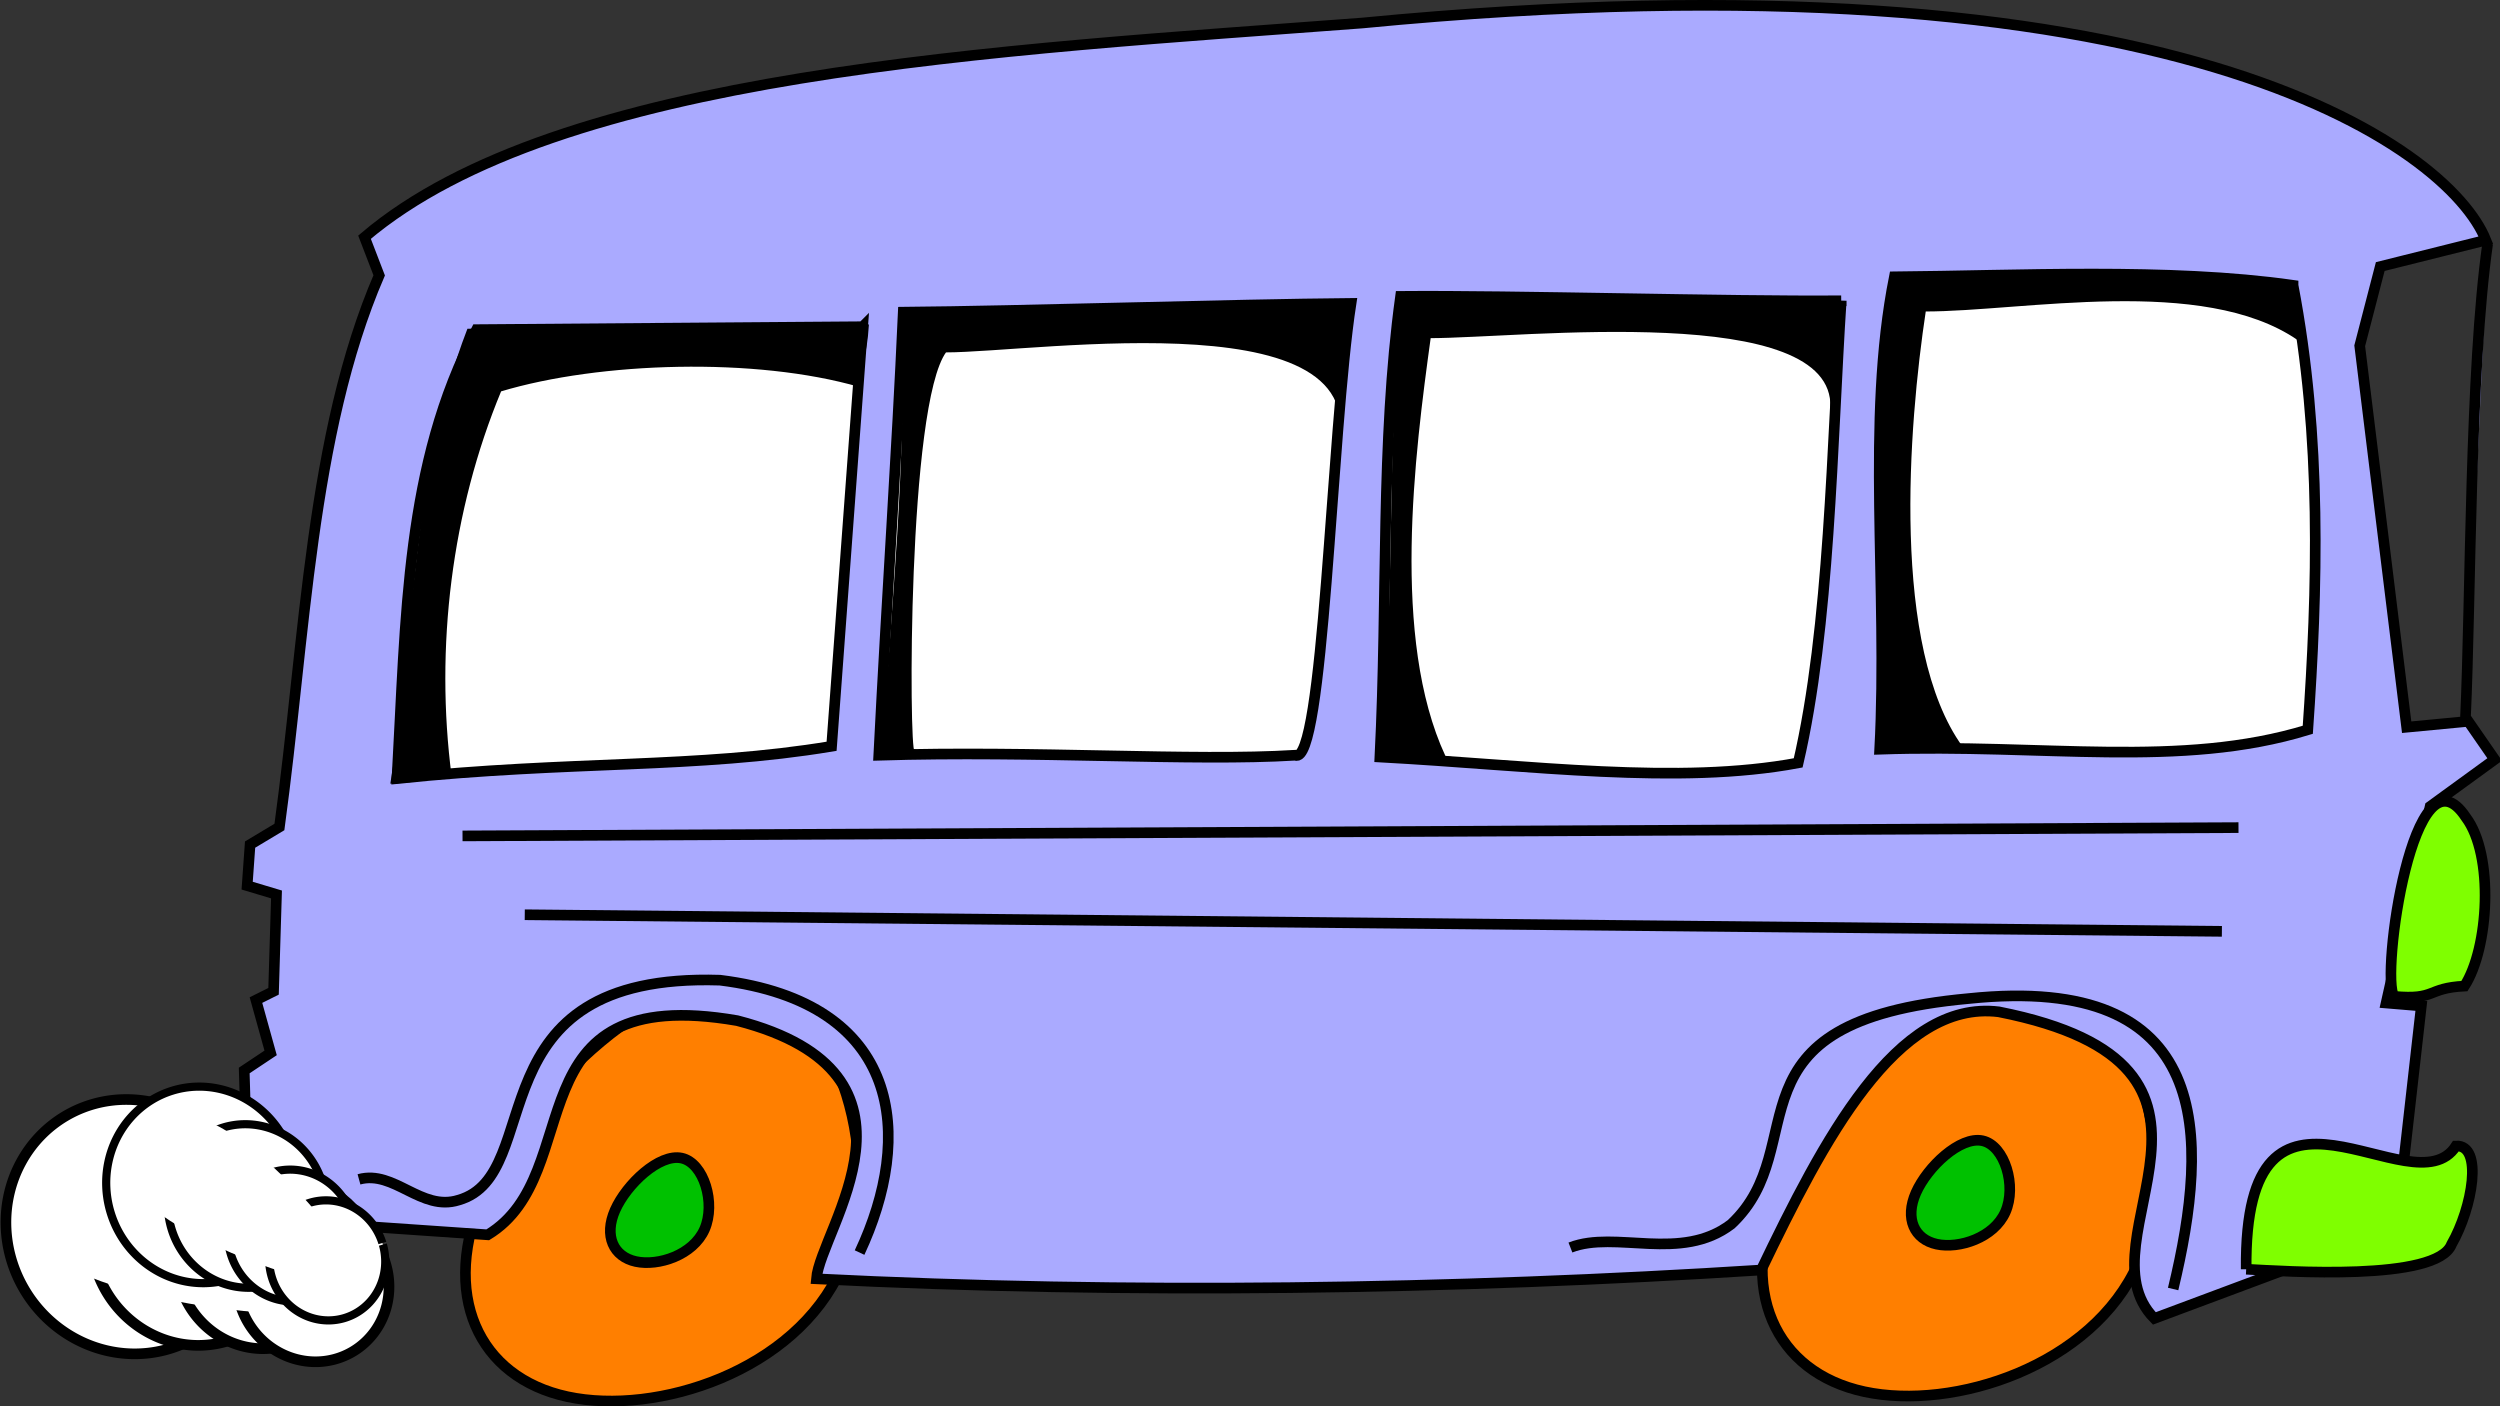 <?xml version="1.0"?><svg width="548.758" height="308.702" xmlns="http://www.w3.org/2000/svg">
 <rect width="100%" height="100%" fill="#333333" stroke="none"/>
 <title>bus</title>

 <g>
  <title>Layer 1</title>
  <path fill="#ff7f00" fill-rule="evenodd" stroke="black" stroke-width="2.335" stroke-miterlimit="4" d="m164.649,215.954c-19.583,-4.213 -48.273,22.884 -58.292,45.541c-10.019,22.657 -1.366,40.873 18.216,45.086c19.583,4.213 50.095,-5.579 60.114,-28.235c10.019,-22.657 -0.455,-58.179 -20.038,-62.391z" id="path3979"/>
  <path fill="#ff7f00" fill-rule="evenodd" stroke="black" stroke-width="2.335" stroke-miterlimit="4" d="m449.315,214.856c-19.583,-4.212 -48.273,22.884 -58.292,45.541c-10.019,22.657 -1.366,40.873 18.216,45.086c19.583,4.213 50.095,-5.579 60.114,-28.235c10.019,-22.657 -0.455,-58.179 -20.038,-62.391z" id="path3981"/>
  <path fill="#aaaaff" fill-rule="evenodd" stroke="black" stroke-width="2.335" stroke-miterlimit="4" id="path3961" d="m54.251,256.876l-0.644,-21.898l5.796,-3.864l-3.22,-11.593l3.864,-1.932l0.644,-21.254l-6.44,-1.932l0.644,-9.017l6.44,-3.864c5.689,-41.648 6.87,-86.195 21.898,-121.081l-3.22,-8.373c42.722,-36.281 139.544,-41.004 218.976,-47.015c178.339,-17.24 238.512,27.265 246.67,47.659l-23.186,5.796l-4.508,17.389l10.305,83.726l13.525,-1.288l5.796,8.373l-14.169,10.305l-9.661,43.151l7.729,0.644l-3.864,34.135l-3.864,15.457l-50.88,18.999c-17.282,-17.497 26.621,-55.281 -34.134,-67.303c-22.542,-2.791 -38.643,28.553 -52.168,56.676c-67.41,4.294 -139.329,5.367 -207.383,1.932c0.859,-10.949 27.935,-44.973 -17.389,-56.676c-50.131,-8.653 -32.417,33.49 -54.744,47.015l-56.032,-3.864l3.22,-10.305zm491.799,-203.404c-3.954,27.787 -3.655,77.641 -4.874,104.184"/>
  <path fill="#00c100" fill-rule="evenodd" stroke="black" stroke-width="2.335" stroke-miterlimit="4" d="m435.165,250.397c-4.907,-1.056 -12.096,5.734 -14.606,11.411c-2.51,5.677 -0.342,10.242 4.564,11.297c4.907,1.056 12.552,-1.398 15.063,-7.075c2.51,-5.677 -0.114,-14.578 -5.021,-15.633z" id="path5731"/>
  <path fill="#7fff00" fill-rule="evenodd" stroke="black" stroke-width="2.335" stroke-miterlimit="4" d="m493.045,278.599c-0.537,-51.094 36.603,-12.344 46.049,-27.05c6.011,-0.322 3.65,13.525 -0.966,21.576c-3.22,8.265 -36.711,5.904 -45.083,5.474z" id="path3965"/>
  <path fill="#7fff00" fill-rule="evenodd" stroke="black" stroke-width="2.335" stroke-miterlimit="4" d="m540.952,216.448c5.367,-8.265 6.548,-28.767 0.322,-37.033c-11.485,-17.389 -18.785,35.101 -15.779,39.287c9.339,0.859 7.085,-1.825 15.457,-2.254z" id="path3967"/>
  <path fill="none" fill-opacity="0.75" fill-rule="evenodd" stroke="black" stroke-width="2.335" stroke-miterlimit="4" d="m477.009,282.943c8.121,-33.776 8.956,-69.374 -44.858,-63.757c-55.181,5.01 -33.624,32.226 -52.144,49.531c-11.082,8.425 -25.351,1.247 -35.294,5.118" id="path9237"/>
  <path fill="none" fill-opacity="0.75" fill-rule="evenodd" stroke="black" stroke-width="2.335" stroke-miterlimit="4" d="m491.355,181.663l-389.831,1.822" id="path9241"/>
  <path fill="none" fill-opacity="0.75" fill-rule="evenodd" stroke="black" stroke-width="2.335" stroke-miterlimit="4" d="m487.711,204.434l-372.525,-3.643" id="path9243"/>
  <path fill="none" fill-opacity="0.75" fill-rule="evenodd" stroke="black" stroke-width="2.335" stroke-miterlimit="4" d="m188.677,274.944c11.971,-25.512 9.551,-54.802 -30.646,-59.792c-54.923,-1.744 -37.638,42.657 -57.372,48.273c-8.197,2.581 -14.118,-6.679 -21.86,-4.554" id="path9239"/>
  <path fill="#00c100" fill-rule="evenodd" stroke="black" stroke-width="2.335" stroke-miterlimit="4" d="m149.623,254.207c-4.907,-1.055 -12.096,5.734 -14.606,11.411c-2.51,5.677 -0.342,10.242 4.564,11.297c4.907,1.056 12.552,-1.398 15.063,-7.075c2.51,-5.677 -0.114,-14.578 -5.021,-15.633z" id="path5729"/>
  <path fill="#cd0000" fill-rule="evenodd" stroke="black" stroke-width="2.335" stroke-miterlimit="4" d="m80.657,280.062c2.791,-8.265 -2.147,-25.547 -30.27,-19.965c-0.859,6.44 0.215,14.813 3.22,18.999c9.339,0.859 18.677,1.395 27.05,0.966z" id="path3963"/>
  <g id="g17987" transform="matrix(0.399 -0.224 0.224 0.399 -250.984 57.082)">
   <path fill="white" stroke="black" stroke-width="5.1" stroke-miterlimit="4" d="m365.059,703.5a59.176,61.566 0 1 1 -0.023,-1.718" id="path16231"/>
   <path fill="white" stroke="black" stroke-width="5.1" stroke-miterlimit="4" d="m379.004,723.99a49.244,51.234 0 1 1 -0.019,-1.43" id="path17106"/>
   <path fill="white" stroke="black" stroke-width="5.1" stroke-miterlimit="4" d="m391.215,749.358a39.68,41.283 0 1 1 -0.015,-1.152" id="path17110"/>
   <path fill="white" stroke="black" stroke-width="5.1" stroke-miterlimit="4" d="m404.847,770.365a36.142,37.602 0 1 1 -0.014,-1.049" id="path17108"/>
   <path fill="white" fill-rule="evenodd" stroke-width="1px" id="path17112" d="m375.522,751.845c-11.7,-30.523 -38.909,-78.647 -62.674,-90.529c-12.712,-6.356 -51.651,23.046 -46.757,35.814c10.36,27.026 63.757,69.185 92.519,83.566c7.715,3.857 20.466,-19.58 16.912,-28.85z"/>
  </g>
  <g id="g17994" transform="matrix(0.338 -0.096 0.096 0.338 -52.895 123.407)">
   <path fill="white" stroke="black" stroke-width="5.1" stroke-miterlimit="4" d="m218.634,449.676a59.176,61.566 0 1 1 -0.023,-1.718" id="path17996"/>
   <path fill="white" stroke="black" stroke-width="5.1" stroke-miterlimit="4" d="m232.578,470.165a49.244,51.234 0 1 1 -0.019,-1.43" id="path17998"/>
   <path fill="white" stroke="black" stroke-width="5.1" stroke-miterlimit="4" d="m244.789,495.533a39.68,41.283 0 1 1 -0.015,-1.152" id="path18000"/>
   <path fill="white" stroke="black" stroke-width="5.1" stroke-miterlimit="4" d="m258.422,516.541a36.142,37.602 0 1 1 -0.014,-1.049" id="path18002"/>
   <path fill="white" fill-rule="evenodd" stroke-width="1px" id="path18004" d="m229.096,498.021c-11.7,-30.523 -38.909,-78.647 -62.674,-90.529c-12.712,-6.356 -51.651,23.046 -46.757,35.814c10.36,27.026 63.757,69.185 92.519,83.566c7.715,3.857 20.466,-19.58 16.912,-28.85z"/>
  </g>
  <g id="svg_1">
   <path fill="white" fill-rule="evenodd" stroke="black" stroke-width="2.335" stroke-miterlimit="4" d="m404.154,66.018c-2.015,30.7 -2.519,71.704 -9.446,101.437c-26.323,4.938 -58.313,0.537 -91.815,-1.288c1.763,-35.423 0.126,-68.913 4.534,-101.115c25.063,-0.215 71.664,1.181 96.727,0.966z" id="path3975"/>
   <path fill="black" fill-rule="evenodd" stroke="black" stroke-width="0.458px" d="m317.041,165.992c-5.7,0.304 -8.728,-1.214 -14.427,-0.911c4.631,-32.182 1.247,-68.008 5.878,-100.19c24.936,-0.304 69.961,1.65 94.897,1.346c-0.356,6.376 -1.03,16.87 -1.386,23.246c0.891,-23.681 -68.218,-15.484 -88.167,-15.484c-3.562,25.807 -8.728,66.186 3.206,91.993z" id="path7485"/>
  </g>
  <path fill="white" fill-rule="evenodd" stroke="black" stroke-width="2.335" stroke-miterlimit="4" d="m296.554,66.594c-4.351,28.123 -6.015,101.974 -12.286,99.183c-22.524,1.395 -56.95,-1.073 -91.377,0c1.792,-35.423 3.967,-65.693 5.375,-97.251c25.468,-0.215 72.82,-1.717 98.288,-1.932z" id="path3971"/>
  <path fill="black" fill-rule="evenodd" stroke="black" stroke-width="0.458px" d="m200.515,164.883c1.208,-0.196 -0.833,-0.359 -6.625,-0.055c2.018,-32.504 5.322,-62.721 4.269,-95.225c25.338,-0.304 72.811,-2.251 98.15,-2.555c-0.362,6.376 -2.929,27.166 -3.291,33.542c12.748,-35.745 -65.22,-23.465 -85.491,-23.465c-8.611,11.638 -8.22,87.955 -7.011,87.758z" id="path7481"/>
  <path fill="white" fill-rule="evenodd" stroke="black" stroke-width="2.335" stroke-miterlimit="4" d="m503.334,62.627c6.389,33.432 5.381,66.864 3.235,97.564c-28.028,8.581 -57.895,3.025 -93.97,4.264c1.878,-35.423 -3.085,-72.133 3.219,-103.692c26.687,-0.215 60.259,-2.021 87.516,1.863z" id="path3977"/>
  <path fill="black" fill-rule="evenodd" stroke="black" stroke-width="0.458px" d="m430.585,163.989c-6.152,0.299 -12.305,0.597 -18.457,0.896c1.538,-31.65 -1.538,-71.809 3.461,-103.459c26.916,-0.299 50.372,-1.493 87.093,0.896c-0.385,6.27 2.115,5.822 1.73,12.093c-20.956,-14.332 -60.369,-6.27 -81.902,-6.27c-3.845,25.38 -7.69,74.049 8.075,95.845z" id="path7487"/>
  <path fill="white" fill-rule="evenodd" stroke="black" stroke-width="2.335" stroke-miterlimit="4" d="m189.351,71.713c-2.271,30.7 -4.543,61.399 -6.814,92.099c-29.668,4.938 -57.207,3.113 -95.393,7.085c1.987,-35.423 1.845,-68.913 17.46,-98.539c28.249,-0.215 56.498,-0.429 84.746,-0.644z" id="path3969"/>
  <path fill="black" fill-rule="evenodd" stroke="black" stroke-width="0.458px" d="m98.911,170.45c-6.487,0.31 -6.474,1.012 -12.96,1.322c5.271,-32.832 4.661,-67.871 16.811,-99.389c28.38,-0.31 59.339,-0.619 87.719,-0.929c-0.406,6.504 -1.391,6.759 -1.796,13.263c-22.704,-6.57 -57.018,-5.57 -78.861,1c-10.935,26.327 -14.599,56.434 -10.913,84.732z" id="path6606"/>
 </g>
</svg>